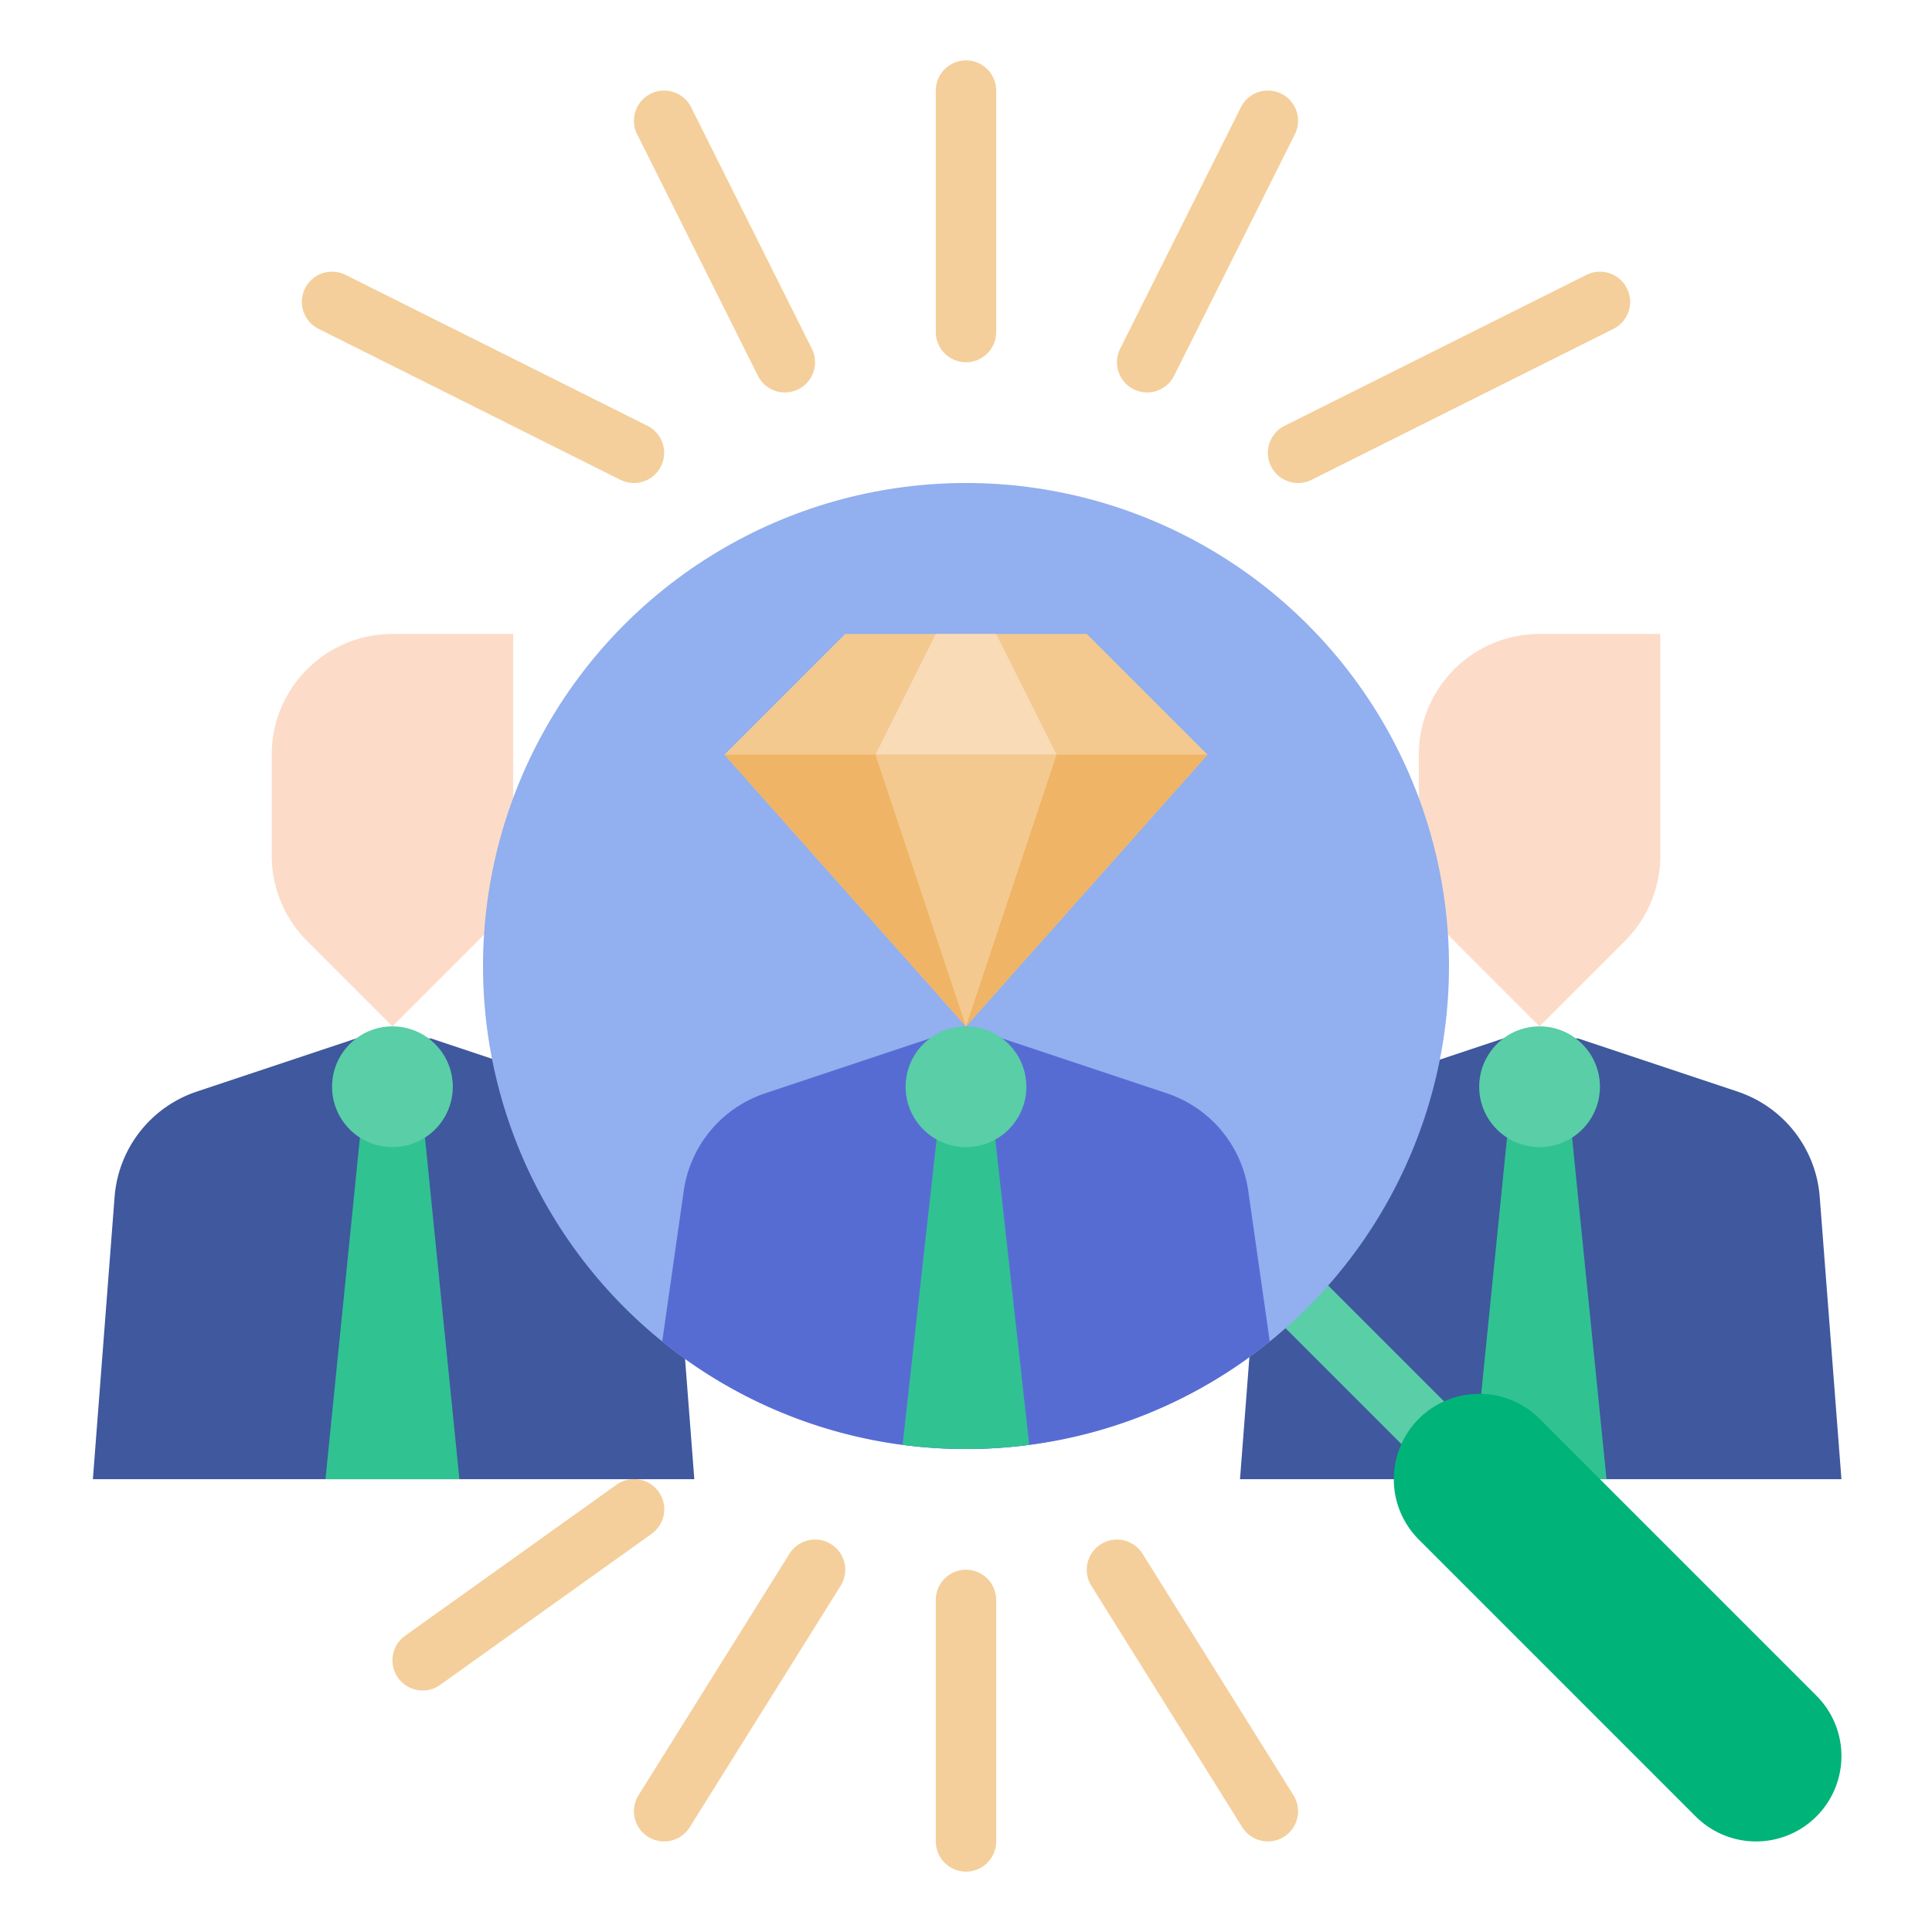 <svg xmlns="http://www.w3.org/2000/svg" height="512" viewBox="0 0 512 512" width="512"><g id="FLAT"><path d="m408 272-22.627-22.627a32 32 0 0 1 -9.373-22.627v-26.745a32 32 0 0 1 32-32h32v58.745a32 32 0 0 1 -9.373 22.627z" fill="#fcdcc8"></path><path d="m482.245 317.185a32 32 0 0 0 -21.787-27.904l-42.24-14.08h-19.821l-42.241 14.08a32.001 32.001 0 0 0 -21.786 27.904l-5.755 74.815h159.385z" fill="#3f589e"></path><path d="m399.933 296-9.681 96h35.496l-9.681-96z" fill="#31c292"></path><circle cx="408" cy="288" fill="#59cea7" r="16"></circle><path d="m104 272-22.627-22.627a32 32 0 0 1 -9.373-22.627v-26.745a32 32 0 0 1 32-32h32v58.745a32 32 0 0 1 -9.373 22.627z" fill="#fcdcc8"></path><path d="m178.245 317.185a32 32 0 0 0 -21.787-27.904l-42.24-14.08h-19.821l-42.241 14.08a32.001 32.001 0 0 0 -21.786 27.904l-5.755 74.815h159.385z" fill="#3f589e"></path><path d="m392 400a7.978 7.978 0 0 1 -5.657-2.343l-45.491-45.491a8.001 8.001 0 1 1 11.314-11.314l45.491 45.491a8 8 0 0 1 -5.657 13.657z" fill="#59cea7"></path><circle cx="256" cy="256" fill="#92afef" r="128"></circle><path d="m256 384a127.456 127.456 0 0 0 80.501-28.489l-5.705-39.932a32 32 0 0 0 -21.559-25.833l-53.238-17.746-53.238 17.746a32 32 0 0 0 -21.559 25.833l-5.705 39.932a127.456 127.456 0 0 0 80.501 28.489z" fill="#576cd3"></path><path d="m376 376a22.627 22.627 0 0 0 0 32l73.373 73.373a22.627 22.627 0 0 0 16 6.627 22.627 22.627 0 0 0 22.627-22.627 22.627 22.627 0 0 0 -6.627-16l-73.373-73.373a22.627 22.627 0 0 0 -32 0z" fill="#00b378"></path><path d="m224 168h64l32 32-64 72-64-72z" fill="#f3c990"></path><g fill="#f4cf9b"><path d="m167.994 128.002a7.971 7.971 0 0 1 -3.572-.847l-80-40a8 8 0 1 1 7.156-14.311l80 40a8.001 8.001 0 0 1 -3.584 15.157z"></path><path d="m208.006 104.002a8 8 0 0 1 -7.161-4.424l-32-64a8 8 0 0 1 14.311-7.156l32 64a8.004 8.004 0 0 1 -7.149 11.58z"></path><path d="m256 96a8 8 0 0 1 -8-8v-64a8 8 0 0 1 16 0v64a8 8 0 0 1 -8 8z"></path><path d="m344.006 128.002a8.001 8.001 0 0 1 -3.584-15.157l80-40a8 8 0 0 1 7.156 14.311l-80 40a7.971 7.971 0 0 1 -3.572.847z"></path><path d="m303.994 104.002a8.004 8.004 0 0 1 -7.149-11.58l32-64a8 8 0 1 1 14.311 7.156l-32 64a8 8 0 0 1 -7.161 4.424z"></path><path d="m112.007 448.001a8.001 8.001 0 0 1 -4.656-14.511l56-40a8 8 0 1 1 9.299 13.02l-56 40a7.961 7.961 0 0 1 -4.643 1.491z"></path><path d="m175.992 488.001a8.001 8.001 0 0 1 -6.776-12.241l40-64a8 8 0 1 1 13.568 8.48l-40 64a7.996 7.996 0 0 1 -6.792 3.761z"></path><path d="m256 496a8 8 0 0 1 -8-8v-64a8 8 0 0 1 16 0v64a8 8 0 0 1 -8 8z"></path><path d="m336.008 488.001a7.996 7.996 0 0 1 -6.792-3.761l-40-64a8 8 0 1 1 13.568-8.48l40 64a8.001 8.001 0 0 1 -6.776 12.241z"></path></g><path d="m320 200h-128l64 72z" fill="#efb465"></path><path d="m264 168h-16l-16 32h48z" fill="#f9dbb7"></path><path d="m256 272 24-72h-48z" fill="#f3c990"></path><path d="m239.196 382.901a129.091 129.091 0 0 0 33.56.007l-9.65-86.908h-14.233z" fill="#31c292"></path><circle cx="256" cy="288" fill="#59cea7" r="16"></circle><path d="m95.933 296-9.681 96h35.496l-9.681-96z" fill="#31c292"></path><circle cx="104" cy="288" fill="#59cea7" r="16"></circle></g></svg>